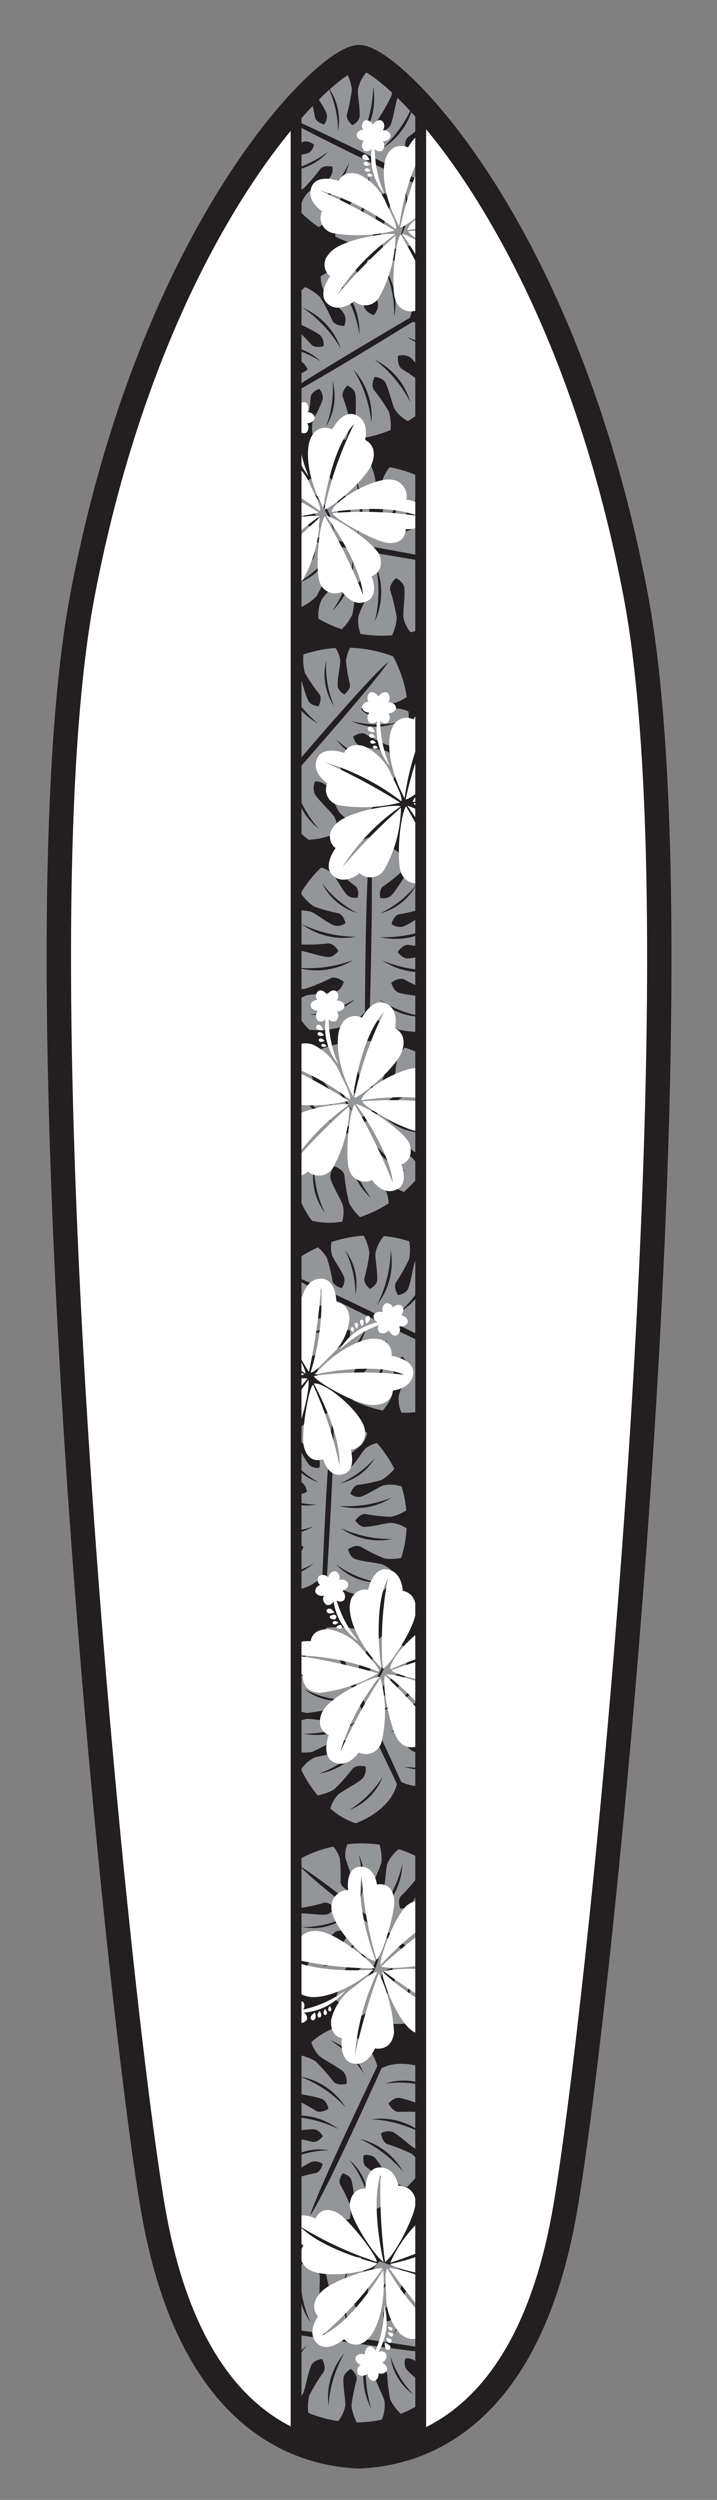 <svg xmlns="http://www.w3.org/2000/svg" xmlns:xlink="http://www.w3.org/1999/xlink" width="77.165" height="268.898" viewBox="0 0 77.165 268.898">
  <rect x="0" y="0" width="77.165" height="268.898" fill="#808080" stroke="none"/>
  <defs>
    <clipPath id="a">
      <rect x="-43.043" y="-138.567" width="612" height="792" fill="none"/>
    </clipPath>
    <clipPath id="b">
      <path d="M38.644,6.146c-3.5,0-22.161,18.079-29.742,57.736s3.644,151.071,7.581,173.79c3.791,21.87,14.871,26.244,22.161,26.536,7.29-.292,18.37-4.666,22.161-26.536,3.939-22.719,15.163-134.133,7.582-173.79S42.143,6.146,38.644,6.146Z" fill="none" clip-rule="evenodd"/>
    </clipPath>
    <clipPath id="c">
      <rect x="31.865" y="-44.081" width="13.413" height="360.994" fill="none"/>
    </clipPath>
  </defs>
  <title>Surfboard 1</title>
  <g clip-path="url(#a)">
    <path d="M38.644,6.146c-3.5,0-22.161,18.079-29.742,57.736s3.644,151.071,7.581,173.79c3.791,21.87,14.871,26.244,22.161,26.536,7.29-.292,18.37-4.666,22.161-26.536,3.939-22.719,15.163-134.133,7.582-173.79S42.143,6.146,38.644,6.146Z" fill="#fff" fill-rule="evenodd"/>
    <g clip-path="url(#b)">
      <rect x="31.865" y="-44.081" width="13.413" height="360.994" fill="#231f20"/>
      <g clip-path="url(#c)">
        <path d="M41.071,222.449c2.767-1.351,6.1.682,6.1.682a7.63,7.63,0,0,1,.535,3.111,3.548,3.548,0,0,1-1.725.313c-.7-.135-2.037-.74-2.953-.893-.64-.105-1.218.586-1.218.586s.406.856,1.057.914a20.162,20.162,0,0,1,2.994.084,5.514,5.514,0,0,1,1.646.956,13.391,13.391,0,0,1-1,3.157,3.724,3.724,0,0,1-1.871-.274c-.579-.348-1.577-1.323-2.346-1.757a1.5,1.5,0,0,0-1.277.126s.084.9.647,1.16a19.152,19.152,0,0,1,2.645,1.049,5.47,5.47,0,0,1,1.217,1.481,13,13,0,0,1-1.7,2.086,4.029,4.029,0,0,1-1.889-.87c-.422-.484-1.037-1.659-1.6-2.277a1.422,1.422,0,0,0-1.191-.26s-.186.834.244,1.238a18.29,18.29,0,0,1,2.083,1.724,5.548,5.548,0,0,1,.7,1.838,13.057,13.057,0,0,1-3.056,1.588,2.913,2.913,0,0,1-.843-1.137c-.169-.586-.227-1.845-.467-2.605-.168-.53-.921-.7-.921-.7s-.495.643-.286,1.164a17.4,17.4,0,0,1,1.1,2.322,4.273,4.273,0,0,1-.048,1.405,13.884,13.884,0,0,1-4.6.382,13.552,13.552,0,0,1-2.562-3.707,4.272,4.272,0,0,1,1.053-.951,17.146,17.146,0,0,1,2.484-.651c.532-.175.7-.969.7-.969a1.345,1.345,0,0,0-1.129-.252c-.736.3-1.737,1.069-2.294,1.318a2.9,2.9,0,0,1-1.408.085,13.379,13.379,0,0,1-.726-3.378,5.437,5.437,0,0,1,1.826-.632,18.192,18.192,0,0,1,2.658.485c.586.07,1.1-.61,1.1-.61s-.381-.718-.965-.744c-.838-.037-2.133.247-2.775.236a3.961,3.961,0,0,1-1.847-.864,13.073,13.073,0,0,1,.508-2.674,5.389,5.389,0,0,1,1.877-.014,19.213,19.213,0,0,1,2.5,1.351c.564.261,1.3-.251,1.3-.251s-.148-.843-.725-1.059c-.827-.31-2.214-.447-2.853-.667a3.673,3.673,0,0,1-1.389-1.225,13.483,13.483,0,0,1,1.784-2.822,5.417,5.417,0,0,1,1.752.638,20.234,20.234,0,0,1,1.992,2.24c.463.462,1.379.222,1.379.222a1.58,1.58,0,0,0-.336-1.31c-.706-.6-2.031-1.24-2.582-1.688a3.489,3.489,0,0,1-.86-1.489,7.6,7.6,0,0,1,2.745-1.61s3.611,1.2,4.348,4.191c-2.116,4.426-6.577,13.854-7.247,16.084C34.59,236.679,39.023,226.984,41.071,222.449Zm-3.89,4.2a7.311,7.311,0,0,0-4.9-3.294A13.124,13.124,0,0,1,37.181,226.652Zm-.79,2.334a7.3,7.3,0,0,0-5.756-1.317A13.12,13.12,0,0,1,36.391,228.986Zm2.755-5.943a6.265,6.265,0,0,0-3.586-3.575A11.26,11.26,0,0,1,39.146,223.043Zm-3.752,8.242a5.947,5.947,0,0,0-4.663,1.174A10.693,10.693,0,0,1,35.394,231.285Zm4.571-3.334a13.12,13.12,0,0,1,5.673,1.635A7.3,7.3,0,0,0,39.965,227.951Zm-1.276,2.106a13.132,13.132,0,0,1,4.71,3.563A7.31,7.31,0,0,0,38.689,230.057Zm2.772-5.935a11.257,11.257,0,0,1,5.042.447A6.261,6.261,0,0,0,41.461,224.122ZM37.573,232.3a10.714,10.714,0,0,1,2.1,4.329A5.964,5.964,0,0,0,37.573,232.3Z" fill="#939598" fill-rule="evenodd"/>
        <path d="M31.914,250.618c-2.1-2.251-1.129-6.031-1.129-6.031a7.6,7.6,0,0,1,2.818-1.422,3.541,3.541,0,0,1,.8,1.559c.075.707-.113,2.163.01,3.084.085.642.915.993.915.993s.7-.638.565-1.277a20.3,20.3,0,0,1-.794-2.888,5.5,5.5,0,0,1,.433-1.855,13.483,13.483,0,0,1,3.311.034,3.748,3.748,0,0,1,.285,1.87c-.164.655-.8,1.9-.995,2.757-.132.6.494,1.184.494,1.184s.833-.343.92-.958a19.2,19.2,0,0,1,.23-2.836,5.487,5.487,0,0,1,1.061-1.6,13.076,13.076,0,0,1,2.491,1.014,4.026,4.026,0,0,1-.28,2.061c-.339.545-1.283,1.477-1.709,2.2a1.422,1.422,0,0,0,.1,1.214s.853-.065,1.112-.595a18.537,18.537,0,0,1,1.041-2.5,5.527,5.527,0,0,1,1.554-1.2,13.02,13.02,0,0,1,2.411,2.457,2.9,2.9,0,0,1-.841,1.138c-.51.333-1.7.758-2.354,1.21-.458.315-.4,1.085-.4,1.085s.759.286,1.2-.066a17.2,17.2,0,0,1,1.9-1.731,4.271,4.271,0,0,1,1.358-.365,13.894,13.894,0,0,1,1.71,4.289,13.524,13.524,0,0,1-2.8,3.533,4.313,4.313,0,0,1-1.217-.728,17.233,17.233,0,0,1-1.348-2.186c-.323-.458-1.132-.391-1.132-.391a1.345,1.345,0,0,0,.088,1.153c.506.616,1.531,1.349,1.93,1.809a2.889,2.889,0,0,1,.494,1.321,13.356,13.356,0,0,1-3.018,1.682,5.418,5.418,0,0,1-1.139-1.56,18.416,18.416,0,0,1-.313-2.685c-.1-.581-.905-.877-.905-.877s-.575.574-.429,1.14c.209.812.859,1.967,1.036,2.584a3.96,3.96,0,0,1-.286,2.02,13.052,13.052,0,0,1-2.706.3,5.394,5.394,0,0,1-.562-1.79,19.109,19.109,0,0,1,.56-2.79c.085-.615-.62-1.172-.62-1.172s-.763.388-.8,1c-.055.881.219,2.249.2,2.924a3.667,3.667,0,0,1-.765,1.686,13.436,13.436,0,0,1-3.219-.882,5.441,5.441,0,0,1,.1-1.862,20.264,20.264,0,0,1,1.561-2.558c.3-.578-.192-1.383-.192-1.383s-.894.109-1.153.7c-.372.852-.594,2.3-.86,2.964a3.5,3.5,0,0,1-1.173,1.256,7.6,7.6,0,0,1-2.342-2.154s.1-3.805,2.737-5.383c4.852.73,15.17,2.239,17.5,2.229C47.416,252.656,36.849,251.25,31.914,250.618Zm5.156,2.491a7.308,7.308,0,0,0-1.718,5.65A13.128,13.128,0,0,1,37.07,253.109Zm2.463.074a7.294,7.294,0,0,0,.422,5.888A13.1,13.1,0,0,1,39.533,253.183Zm-6.488-.9a6.268,6.268,0,0,0-2.372,4.474A11.264,11.264,0,0,1,33.045,252.285Zm8.977,1.179a5.952,5.952,0,0,0,2.485,4.116A10.687,10.687,0,0,1,42.022,253.464Zm-4.524-3.4a13.14,13.14,0,0,1-.094-5.9A7.31,7.31,0,0,0,37.5,250.067Zm2.387.6a13.136,13.136,0,0,1,2.031-5.546A7.315,7.315,0,0,0,39.885,250.672Zm-6.485-.916a11.246,11.246,0,0,1-1.046-4.952A6.263,6.263,0,0,0,33.4,249.756Zm8.956,1.328a10.7,10.7,0,0,1,3.525-3.276A5.965,5.965,0,0,0,42.356,251.084Z" fill="#939598" fill-rule="evenodd"/>
        <path d="M42.723,191.882c-.743,2.987-4.442,4.231-4.442,4.231a7.626,7.626,0,0,1-2.728-1.589,3.552,3.552,0,0,1,.87-1.522c.552-.448,1.876-1.084,2.582-1.688a1.572,1.572,0,0,0,.334-1.308s-.916-.24-1.379.222a20.283,20.283,0,0,1-1.989,2.238,5.536,5.536,0,0,1-1.792.646,13.451,13.451,0,0,1-1.775-2.795,3.728,3.728,0,0,1,1.413-1.256c.639-.22,2.027-.358,2.855-.667.576-.216.723-1.059.723-1.059s-.74-.512-1.3-.251a19.327,19.327,0,0,1-2.5,1.352,5.481,5.481,0,0,1-1.917-.021,12.982,12.982,0,0,1-.506-2.641,4.03,4.03,0,0,1,1.88-.888c.642-.011,1.937.272,2.776.235.584-.026.965-.744.965-.744s-.52-.679-1.106-.608a18.339,18.339,0,0,1-2.659.485,5.494,5.494,0,0,1-1.856-.647,13.065,13.065,0,0,1,.747-3.36,2.912,2.912,0,0,1,1.412.085c.557.248,1.56,1.012,2.3,1.317a1.352,1.352,0,0,0,1.13-.253s-.175-.793-.708-.967a17.32,17.32,0,0,1-2.487-.65,4.3,4.3,0,0,1-1.045-.94,13.877,13.877,0,0,1,2.665-3.769,13.546,13.546,0,0,1,4.487.422,4.3,4.3,0,0,1,.051,1.417,17.173,17.173,0,0,1-1.1,2.32c-.208.52.289,1.163.289,1.163s.752-.173.919-.7c.24-.76.3-2.018.466-2.6a2.874,2.874,0,0,1,.839-1.133,13.4,13.4,0,0,1,3.054,1.615,5.425,5.425,0,0,1-.689,1.8,18.153,18.153,0,0,1-2.081,1.723c-.43.4-.242,1.237-.242,1.237a1.42,1.42,0,0,0,1.19-.26c.567-.618,1.182-1.792,1.6-2.276a3.971,3.971,0,0,1,1.849-.86,13.05,13.05,0,0,1,1.721,2.109,5.387,5.387,0,0,1-1.195,1.446A19.138,19.138,0,0,1,43.7,183.54c-.563.264-.646,1.159-.646,1.159a1.5,1.5,0,0,0,1.278.126c.768-.433,1.766-1.408,2.345-1.755a3.656,3.656,0,0,1,1.831-.277,13.456,13.456,0,0,1,1.014,3.18,5.43,5.43,0,0,1-1.615.932,20.3,20.3,0,0,1-2.995.084c-.652.059-1.056.914-1.056.914s.579.69,1.218.584c.918-.152,2.256-.757,2.954-.892a3.505,3.505,0,0,1,1.692.3,7.594,7.594,0,0,1-.531,3.137s-3.242,1.992-6.005.635c-2.03-4.465-6.384-13.94-7.662-15.887C35.989,177.773,40.565,187.4,42.723,191.882Zm-.718-5.68a7.309,7.309,0,0,0,5.673-1.635A13.13,13.13,0,0,1,42.005,186.2Zm-1.281-2.1a7.3,7.3,0,0,0,4.709-3.56A13.122,13.122,0,0,1,40.724,184.1Zm2.782,5.93a6.267,6.267,0,0,0,5.043-.448A11.262,11.262,0,0,1,43.506,190.027Zm-3.9-8.171a5.944,5.944,0,0,0,2.1-4.325A10.672,10.672,0,0,1,39.6,181.856ZM39.22,187.5a13.114,13.114,0,0,1-4.9,3.293A7.3,7.3,0,0,0,39.22,187.5Zm-.794-2.331a13.137,13.137,0,0,1-5.756,1.317A7.309,7.309,0,0,0,38.426,185.168Zm2.766,5.937a11.237,11.237,0,0,1-3.584,3.573A6.256,6.256,0,0,0,41.192,191.105Zm-3.766-8.233a10.732,10.732,0,0,1-4.668-1.173A5.967,5.967,0,0,0,37.426,182.872Z" fill="#939598" fill-rule="evenodd"/>
        <path d="M46.047,211.83c.693,3-2.038,5.786-2.038,5.786a7.59,7.59,0,0,1-3.151-.178,3.547,3.547,0,0,1,.083-1.75c.289-.65,1.18-1.817,1.534-2.676a1.573,1.573,0,0,0-.3-1.317s-.924.2-1.128.824a20.2,20.2,0,0,1-.755,2.9,5.52,5.52,0,0,1-1.3,1.389,13.492,13.492,0,0,1-2.852-1.684,3.741,3.741,0,0,1,.689-1.761c.468-.486,1.644-1.239,2.24-1.89a1.5,1.5,0,0,0,.164-1.272s-.893-.12-1.275.369a19.155,19.155,0,0,1-1.618,2.34,5.469,5.469,0,0,1-1.716.852,13.006,13.006,0,0,1-1.651-2.123,4.037,4.037,0,0,1,1.273-1.645c.566-.3,1.849-.637,2.579-1.051.509-.288.522-1.1.522-1.1s-.771-.37-1.261-.041a18.228,18.228,0,0,1-2.149,1.64,5.506,5.506,0,0,1-1.948.267,13.055,13.055,0,0,1-.859-3.333,2.9,2.9,0,0,1,1.3-.566c.61-.032,1.85.194,2.645.13.554-.044.892-.738.892-.738s-.516-.627-1.07-.541a17.162,17.162,0,0,1-2.511.55,4.271,4.271,0,0,1-1.357-.363,13.859,13.859,0,0,1,.663-4.567,13.548,13.548,0,0,1,4.188-1.661,4.279,4.279,0,0,1,.69,1.239,17.285,17.285,0,0,1,.075,2.565c.051.559.785.906.785.906s.592-.5.5-1.044c-.13-.785-.651-1.932-.767-2.53a2.881,2.881,0,0,1,.232-1.391,13.38,13.38,0,0,1,3.455.053,5.415,5.415,0,0,1,.206,1.92,18.265,18.265,0,0,1-1.071,2.48c-.2.555.346,1.212.346,1.212s.785-.21.942-.772c.225-.808.238-2.133.395-2.755a3.947,3.947,0,0,1,1.257-1.606,13.069,13.069,0,0,1,2.49,1.1,5.369,5.369,0,0,1-.407,1.831,19.226,19.226,0,0,1-1.881,2.135c-.381.49-.048,1.325-.048,1.325s.854.045,1.2-.467c.487-.736.934-2.057,1.292-2.629a3.675,3.675,0,0,1,1.5-1.078,13.459,13.459,0,0,1,2.349,2.373,5.411,5.411,0,0,1-1.017,1.563,20.228,20.228,0,0,1-2.63,1.435c-.554.348-.525,1.294-.525,1.294a1.574,1.574,0,0,0,1.35-.033c.748-.552,1.666-1.7,2.227-2.135a3.49,3.49,0,0,1,1.643-.5,7.605,7.605,0,0,1,.952,3.035s-1.985,3.247-5.062,3.293c-3.837-3.057-12.018-9.522-14.04-10.677C33.639,202.317,42.088,208.816,46.047,211.83ZM42.826,207.1a7.306,7.306,0,0,0,4.312-4.033A13.118,13.118,0,0,1,42.826,207.1Zm-2.1-1.294a7.3,7.3,0,0,0,2.578-5.309A13.112,13.112,0,0,1,40.73,205.8Zm5.17,4.02a6.272,6.272,0,0,0,4.291-2.688A11.264,11.264,0,0,1,45.9,209.822Zm-7.185-5.508a5.947,5.947,0,0,0-.1-4.806A10.693,10.693,0,0,1,38.715,204.314Zm2.219,5.2a13.121,13.121,0,0,1-2.869,5.158A7.3,7.3,0,0,0,40.934,209.516ZM39.169,207.8a13.146,13.146,0,0,1-4.531,3.787A7.31,7.31,0,0,0,39.169,207.8Zm5.16,4.034a11.26,11.26,0,0,1-1.571,4.811A6.257,6.257,0,0,0,44.329,211.833Zm-7.094-5.626a10.711,10.711,0,0,1-4.691,1.074A5.961,5.961,0,0,0,37.235,206.207Z" fill="#939598" fill-rule="evenodd"/>
        <path d="M47.2,145.231c1.332,2.854-.808,6.225-.808,6.225a7.767,7.767,0,0,1-3.191.492,3.619,3.619,0,0,1-.289-1.77c.151-.711.794-2.069.966-3,.12-.652-.576-1.255-.576-1.255s-.883.4-.955,1.064a20.627,20.627,0,0,1-.139,3.06,5.667,5.667,0,0,1-1.008,1.668,13.794,13.794,0,0,1-3.212-1.079,3.817,3.817,0,0,1,.315-1.909c.366-.587,1.381-1.59,1.839-2.369a1.525,1.525,0,0,0-.106-1.308s-.918.07-1.2.641a19.814,19.814,0,0,1-1.12,2.687,5.616,5.616,0,0,1-1.538,1.218,13.361,13.361,0,0,1-2.1-1.775A4.129,4.129,0,0,1,35,145.9c.5-.422,1.716-1.031,2.358-1.6a1.455,1.455,0,0,0,.288-1.213s-.849-.206-1.27.227a18.634,18.634,0,0,1-1.8,2.1,5.626,5.626,0,0,1-1.893.681,13.443,13.443,0,0,1-1.569-3.153,2.976,2.976,0,0,1,1.178-.842c.6-.162,1.891-.2,2.674-.432.545-.162.735-.929.735-.929s-.648-.518-1.186-.314a17.693,17.693,0,0,1-2.394,1.085,4.4,4.4,0,0,1-1.436-.074,14.211,14.211,0,0,1-.308-4.714,13.852,13.852,0,0,1,3.838-2.553,4.413,4.413,0,0,1,.954,1.093,17.656,17.656,0,0,1,.62,2.552c.17.548.978.74.978.74a1.38,1.38,0,0,0,.279-1.151c-.3-.759-1.063-1.8-1.307-2.37a2.957,2.957,0,0,1-.062-1.442,13.743,13.743,0,0,1,3.468-.682,5.557,5.557,0,0,1,.615,1.879,18.6,18.6,0,0,1-.545,2.71c-.082.6.6,1.14.6,1.14s.741-.377.778-.974c.053-.856-.214-2.185-.191-2.841a4.055,4.055,0,0,1,.917-1.875,13.346,13.346,0,0,1,2.726.569,5.512,5.512,0,0,1-.019,1.919,19.583,19.583,0,0,1-1.428,2.536c-.277.572.234,1.338.234,1.338s.865-.137,1.1-.722c.332-.84.5-2.258.734-2.907a3.743,3.743,0,0,1,1.277-1.4,13.831,13.831,0,0,1,2.855,1.876,5.551,5.551,0,0,1-.685,1.781,20.77,20.77,0,0,1-2.326,2c-.481.466-.251,1.406-.251,1.406a1.613,1.613,0,0,0,1.345-.32c.631-.711,1.3-2.054,1.773-2.611a3.564,3.564,0,0,1,1.538-.852,7.8,7.8,0,0,1,1.6,2.836s-1.3,3.672-4.365,4.372c-4.49-2.244-14.052-6.974-16.321-7.7C32.756,138.347,42.592,143.056,47.2,145.231Zm-4.23-4.054a7.476,7.476,0,0,0,3.458-4.954A13.422,13.422,0,0,1,42.965,141.177Zm-2.373-.85a7.465,7.465,0,0,0,1.452-5.862A13.424,13.424,0,0,1,40.592,140.327Zm6.03,2.925a6.413,6.413,0,0,0,3.721-3.6A11.512,11.512,0,0,1,46.622,143.252Zm-8.363-3.985a6.088,6.088,0,0,0-1.117-4.791A10.928,10.928,0,0,1,38.259,139.267ZM41.588,144a13.434,13.434,0,0,1-1.775,5.773A7.473,7.473,0,0,0,41.588,144Zm-2.132-1.343a13.435,13.435,0,0,1-3.728,4.754A7.479,7.479,0,0,0,39.456,142.659Zm6.021,2.941a11.511,11.511,0,0,1-.549,5.148A6.4,6.4,0,0,0,45.477,145.6Zm-8.295-4.123a10.962,10.962,0,0,1-4.466,2.073A6.1,6.1,0,0,0,37.182,141.477Z" fill="#939598" fill-rule="evenodd"/>
        <path d="M34.7,169.532c-1.991,2.212-5.715,1.595-5.715,1.595a7.341,7.341,0,0,1-1.606-2.595,3.421,3.421,0,0,1,1.433-.9c.675-.131,2.094-.073,2.971-.269.61-.136.879-.965.879-.965s-.674-.62-1.279-.437a19.467,19.467,0,0,1-2.713,1.008,5.341,5.341,0,0,1-1.824-.261,13,13,0,0,1-.247-3.192,3.611,3.611,0,0,1,1.777-.431c.645.1,1.893.615,2.74.726.59.077,1.1-.575,1.1-.575s-.4-.773-1-.806a18.65,18.65,0,0,1-2.751.017,5.3,5.3,0,0,1-1.626-.888,12.588,12.588,0,0,1,.767-2.484,3.894,3.894,0,0,1,2.008.1c.554.281,1.531,1.112,2.264,1.46a1.371,1.371,0,0,0,1.161-.2s-.135-.815-.667-1.021a17.6,17.6,0,0,1-2.491-.793,5.34,5.34,0,0,1-1.291-1.394,12.625,12.625,0,0,1,2.163-2.53,2.821,2.821,0,0,1,1.168.714c.363.465.872,1.572,1.363,2.167a1.3,1.3,0,0,0,1.079.3s.211-.756-.164-1.147a16.9,16.9,0,0,1-1.828-1.683,4.126,4.126,0,0,1-.466-1.277,13.433,13.433,0,0,1,3.986-2.008,13.111,13.111,0,0,1,3.639,2.4,4.16,4.16,0,0,1-.6,1.234,16.563,16.563,0,0,1-1.991,1.482c-.414.35-.282,1.124-.282,1.124a1.3,1.3,0,0,0,1.1-.182c.55-.54,1.17-1.588,1.579-2.012a2.8,2.8,0,0,1,1.232-.587,12.924,12.924,0,0,1,1.874,2.766A5.274,5.274,0,0,1,41.04,159.2a17.683,17.683,0,0,1-2.56.526c-.551.15-.768.946-.768.946a1.373,1.373,0,0,0,1.134.318c.765-.27,1.823-.993,2.4-1.215a3.837,3.837,0,0,1,1.969.106,12.56,12.56,0,0,1,.512,2.581,5.2,5.2,0,0,1-1.676.692,18.609,18.609,0,0,1-2.734-.306c-.6-.03-1.077.7-1.077.7s.438.7,1.033.687c.854-.021,2.148-.4,2.8-.434a3.542,3.542,0,0,1,1.688.595,12.992,12.992,0,0,1-.578,3.175,5.253,5.253,0,0,1-1.8.062,19.5,19.5,0,0,1-2.6-1.287c-.583-.246-1.317.3-1.317.3s.182.853.776,1.052c.851.287,2.268.378,2.926.58a3.374,3.374,0,0,1,1.31,1.023,7.376,7.376,0,0,1-1.878,2.437s-3.673.228-5.416-2.184c.294-4.734.878-14.8.672-17.04C35.358,154.431,34.894,164.726,34.7,169.532Zm1.965-5.176a7.063,7.063,0,0,0,5.586,1.18A12.684,12.684,0,0,1,36.667,164.356Zm-.138-2.377a7.063,7.063,0,0,0,5.637-.9A12.687,12.687,0,0,1,36.529,161.979Zm-.317,6.324a6.062,6.062,0,0,0,4.509,1.908A10.9,10.9,0,0,1,36.212,168.3Zm.378-8.745a5.749,5.749,0,0,0,3.755-2.74A10.329,10.329,0,0,1,36.59,159.558ZM33.7,164.2a12.685,12.685,0,0,1-5.678.587A7.061,7.061,0,0,0,33.7,164.2Zm.381-2.35a12.7,12.7,0,0,1-5.513-1.488A7.07,7.07,0,0,0,34.081,161.85Zm-.334,6.324a10.876,10.876,0,0,1-4.682,1.423A6.056,6.056,0,0,0,33.747,168.174Zm.522-8.738a10.373,10.373,0,0,1-3.452-3.12A5.764,5.764,0,0,0,34.269,159.436Z" fill="#939598" fill-rule="evenodd"/>
        <path d="M39.277,108.858c-2.024,2.413-5.984,1.9-5.984,1.9a7.784,7.784,0,0,1-1.795-2.685,3.63,3.63,0,0,1,1.482-1.009c.709-.164,2.212-.155,3.132-.394.642-.167.894-1.053.894-1.053s-.735-.632-1.368-.415a20.593,20.593,0,0,1-2.833,1.166,5.628,5.628,0,0,1-1.937-.209,13.807,13.807,0,0,1-.379-3.366,3.816,3.816,0,0,1,1.863-.521c.687.084,2.026.58,2.925.666.627.06,1.141-.649,1.141-.649s-.452-.8-1.087-.815a19.727,19.727,0,0,1-2.909.12,5.6,5.6,0,0,1-1.753-.878,13.318,13.318,0,0,1,.719-2.656,4.126,4.126,0,0,1,2.128.027c.595.277,1.659,1.119,2.448,1.461a1.45,1.45,0,0,0,1.22-.252s-.172-.857-.742-1.055a18.586,18.586,0,0,1-2.664-.746,5.621,5.621,0,0,1-1.417-1.427,13.363,13.363,0,0,1,2.2-2.755,2.981,2.981,0,0,1,1.261.712c.4.478.981,1.63,1.522,2.24a1.378,1.378,0,0,0,1.152.275s.2-.807-.216-1.207A17.8,17.8,0,0,1,36.28,93.62a4.385,4.385,0,0,1-.54-1.333,14.222,14.222,0,0,1,4.142-2.271,13.873,13.873,0,0,1,3.937,2.4,4.427,4.427,0,0,1-.588,1.327,17.636,17.636,0,0,1-2.052,1.641c-.424.385-.256,1.2-.256,1.2a1.382,1.382,0,0,0,1.161-.233c.561-.591,1.178-1.722,1.6-2.186a2.973,2.973,0,0,1,1.281-.666,13.753,13.753,0,0,1,2.084,2.855A5.566,5.566,0,0,1,45.6,97.7a18.809,18.809,0,0,1-2.687.652c-.577.178-.779,1.028-.779,1.028a1.453,1.453,0,0,0,1.212.294c.8-.313,1.891-1.117,2.495-1.373a4.06,4.06,0,0,1,2.087.038,13.326,13.326,0,0,1,.636,2.71,5.5,5.5,0,0,1-1.747.8,19.693,19.693,0,0,1-2.9-.222c-.636-.01-1.114.776-1.114.776s.49.726,1.119.689c.9-.054,2.256-.5,2.944-.563a3.753,3.753,0,0,1,1.808.566,13.784,13.784,0,0,1-.495,3.379,5.58,5.58,0,0,1-1.9.133,20.748,20.748,0,0,1-2.792-1.265c-.626-.239-1.382.366-1.382.366s.224.895.859,1.084c.912.271,2.414.315,3.117.5a3.578,3.578,0,0,1,1.422,1.034,7.8,7.8,0,0,1-1.9,2.646s-3.875.377-5.807-2.109c.137-5.016.385-15.681.085-18.043C39.417,92.865,39.3,103.769,39.277,108.858Zm1.888-5.546a7.476,7.476,0,0,0,5.952,1.041A13.436,13.436,0,0,1,41.165,103.312Zm-.233-2.509a7.47,7.47,0,0,0,5.928-1.162A13.426,13.426,0,0,1,40.932,100.8Zm-.1,6.7a6.418,6.418,0,0,0,4.84,1.85A11.527,11.527,0,0,1,40.829,107.5Zm.079-9.262A6.085,6.085,0,0,0,44.779,95.2,10.932,10.932,0,0,1,40.908,98.241Zm-2.886,5.016a13.429,13.429,0,0,1-5.983.831A7.47,7.47,0,0,0,38.022,103.257Zm.317-2.5a13.434,13.434,0,0,1-5.885-1.37A7.481,7.481,0,0,0,38.339,100.758Zm-.122,6.7a11.511,11.511,0,0,1-4.9,1.679A6.41,6.41,0,0,0,38.217,107.457ZM38.45,98.2a10.965,10.965,0,0,1-3.767-3.171A6.105,6.105,0,0,0,38.45,98.2Z" fill="#939598" fill-rule="evenodd"/>
        <path d="M31.806,124.873c-3.132-.33-4.92-3.9-4.92-3.9a7.792,7.792,0,0,1,1.222-2.989,3.628,3.628,0,0,1,1.666.665c.532.5,1.365,1.747,2.078,2.377a1.612,1.612,0,0,0,1.373.153s.113-.963-.421-1.367a20.488,20.488,0,0,1-2.55-1.7,5.674,5.674,0,0,1-.912-1.723,13.786,13.786,0,0,1,2.581-2.2,3.815,3.815,0,0,1,1.473,1.254c.315.615.652,2,1.083,2.8.3.553,1.176.583,1.176.583s.413-.823.068-1.357A19.588,19.588,0,0,1,34,115.127a5.6,5.6,0,0,1-.253-1.945,13.305,13.305,0,0,1,2.6-.887,4.115,4.115,0,0,1,1.167,1.779c.1.649,0,2,.157,2.846.111.588.892.872.892.872s.614-.622.46-1.206a18.493,18.493,0,0,1-.871-2.626,5.636,5.636,0,0,1,.391-1.973,13.375,13.375,0,0,1,3.51.281,2.968,2.968,0,0,1,.116,1.443c-.172.6-.8,1.724-1.007,2.514-.142.551.417,1.109.417,1.109s.779-.289.88-.854a17.717,17.717,0,0,1,.3-2.611,4.4,4.4,0,0,1,.8-1.193,14.21,14.21,0,0,1,4.2,2.166,13.849,13.849,0,0,1,.212,4.605,4.419,4.419,0,0,1-1.429.254,17.648,17.648,0,0,1-2.507-.784c-.557-.137-1.138.457-1.138.457s.283.738.844.833c.8.135,2.087.014,2.7.1a2.961,2.961,0,0,1,1.267.69,13.7,13.7,0,0,1-1.2,3.324,5.564,5.564,0,0,1-1.927-.442,18.845,18.845,0,0,1-2.043-1.864c-.47-.379-1.288-.07-1.288-.07s-.058.83.434,1.169c.707.487,1.984.943,2.534,1.3a4.056,4.056,0,0,1,1.135,1.752,13.3,13.3,0,0,1-1.892,2.043,5.489,5.489,0,0,1-1.634-1.005,19.617,19.617,0,0,1-1.44-2.531c-.348-.533-1.267-.49-1.267-.49a1.531,1.531,0,0,0,.055,1.312c.549.718,1.679,1.59,2.113,2.127a3.757,3.757,0,0,1,.541,1.816,13.693,13.693,0,0,1-3.078,1.479,5.556,5.556,0,0,1-1.173-1.5,20.548,20.548,0,0,1-.513-3.023c-.153-.652-1.076-.94-1.076-.94a1.61,1.61,0,0,0-.419,1.317c.285.908,1.089,2.178,1.325,2.866a3.585,3.585,0,0,1-.062,1.758,7.8,7.8,0,0,1-3.254-.093s-2.48-3-1.5-6c4.236-2.69,13.217-8.447,15.007-10.017C45.144,116.048,36.042,122.051,31.806,124.873Zm5.655-1.535a7.479,7.479,0,0,0,2.464,5.517A13.431,13.431,0,0,1,37.461,123.338Zm1.95-1.595a7.479,7.479,0,0,0,4.277,4.266A13.432,13.432,0,0,1,39.411,121.743ZM33.8,125.4a6.419,6.419,0,0,0,1.172,5.047A11.538,11.538,0,0,1,33.8,125.4Zm7.723-5.112A6.09,6.09,0,0,0,46.2,121.8,10.938,10.938,0,0,1,41.521,120.29Zm-5.772.411a13.42,13.42,0,0,1-4.034-4.5A7.468,7.468,0,0,0,35.749,120.7ZM38,119.567a13.46,13.46,0,0,1-2.156-5.646A7.484,7.484,0,0,0,38,119.567Zm-5.622,3.644a11.515,11.515,0,0,1-4.131-3.124A6.406,6.406,0,0,0,32.376,123.211Zm7.806-4.984a10.951,10.951,0,0,1,.524-4.9A6.1,6.1,0,0,0,40.182,118.227Z" fill="#939598" fill-rule="evenodd"/>
        <path d="M46.173,60.453c2.067,2.378.94,6.209.94,6.209a7.784,7.784,0,0,1-2.932,1.352,3.631,3.631,0,0,1-.766-1.622c-.051-.726.192-2.209.1-3.155-.064-.66-.9-1.049-.9-1.049s-.738.628-.624,1.287a20.637,20.637,0,0,1,.71,2.981,5.631,5.631,0,0,1-.509,1.881,13.8,13.8,0,0,1-3.385-.153,3.819,3.819,0,0,1-.223-1.922c.189-.665.889-1.91,1.114-2.784.157-.61-.463-1.229-.463-1.229s-.863.321-.975.946a19.566,19.566,0,0,1-.336,2.892,5.6,5.6,0,0,1-1.141,1.595,13.323,13.323,0,0,1-2.511-1.127,4.13,4.13,0,0,1,.359-2.1c.367-.544,1.365-1.464,1.825-2.188a1.453,1.453,0,0,0-.058-1.246s-.874.036-1.158.569a18.653,18.653,0,0,1-1.153,2.514,5.647,5.647,0,0,1-1.631,1.177,13.423,13.423,0,0,1-2.379-2.6,2.969,2.969,0,0,1,.9-1.134c.534-.322,1.763-.713,2.451-1.152.479-.306.451-1.1.451-1.1s-.767-.319-1.226.025a17.763,17.763,0,0,1-2,1.7,4.4,4.4,0,0,1-1.4.324,14.225,14.225,0,0,1-1.6-4.447,13.831,13.831,0,0,1,2.985-3.513,4.43,4.43,0,0,1,1.219.788,17.813,17.813,0,0,1,1.3,2.284c.313.48,1.143.441,1.143.441a1.38,1.38,0,0,0-.048-1.183c-.5-.648-1.518-1.434-1.911-1.919a2.98,2.98,0,0,1-.458-1.369,13.749,13.749,0,0,1,3.146-1.612,5.536,5.536,0,0,1,1.109,1.637,18.842,18.842,0,0,1,.225,2.757c.085.6.894.929.894.929s.609-.567.48-1.15c-.185-.839-.809-2.043-.968-2.68a4.07,4.07,0,0,1,.364-2.056,13.375,13.375,0,0,1,2.778-.2,5.511,5.511,0,0,1,.512,1.85,19.8,19.8,0,0,1-.673,2.833c-.109.626.592,1.221.592,1.221s.8-.37.856-1c.087-.9-.145-2.308-.1-3a3.753,3.753,0,0,1,.842-1.7A13.774,13.774,0,0,1,45.2,51.288a5.578,5.578,0,0,1-.166,1.9,20.8,20.8,0,0,1-1.687,2.56c-.333.58.147,1.422.147,1.422s.919-.081,1.205-.679c.41-.858.688-2.335.984-3a3.573,3.573,0,0,1,1.244-1.243,7.785,7.785,0,0,1,2.318,2.287s-.233,3.887-2.991,5.407c-4.934-.921-15.431-2.835-17.812-2.908C30.393,57.812,41.148,59.63,46.173,60.453ZM40.988,57.72A7.477,7.477,0,0,0,42.945,52,13.437,13.437,0,0,1,40.988,57.72Zm-2.516-.163a7.47,7.47,0,0,0-.222-6.037A13.431,13.431,0,0,1,38.472,57.557Zm6.6,1.151a6.409,6.409,0,0,0,2.584-4.491A11.506,11.506,0,0,1,45.075,58.708ZM35.937,57.18a6.1,6.1,0,0,0-2.395-4.3A10.937,10.937,0,0,1,35.937,57.18Zm4.506,3.636a13.442,13.442,0,0,1-.113,6.04A7.477,7.477,0,0,0,40.443,60.816Zm-2.42-.7a13.442,13.442,0,0,1-2.272,5.6A7.484,7.484,0,0,0,38.023,60.112Zm6.6,1.169a11.507,11.507,0,0,1,.893,5.1A6.4,6.4,0,0,0,44.622,61.281ZM35.51,59.6a10.966,10.966,0,0,1-3.72,3.224A6.1,6.1,0,0,0,35.51,59.6Z" fill="#939598" fill-rule="evenodd"/>
        <path d="M29.731,84.638c-3.1.547-5.806-2.393-5.806-2.393a7.789,7.789,0,0,1,.352-3.21,3.6,3.6,0,0,1,1.784.18c.649.329,1.794,1.3,2.654,1.711a1.611,1.611,0,0,0,1.361-.232s-.157-.956-.781-1.2a20.816,20.816,0,0,1-2.92-.928,5.653,5.653,0,0,1-1.351-1.406A13.813,13.813,0,0,1,26.9,74.342a3.823,3.823,0,0,1,1.763.8c.47.5,1.178,1.746,1.811,2.39a1.528,1.528,0,0,0,1.291.236s.17-.905-.308-1.323a19.75,19.75,0,0,1-2.306-1.778,5.611,5.611,0,0,1-.778-1.8,13.209,13.209,0,0,1,2.259-1.571,4.124,4.124,0,0,1,1.612,1.388c.278.595.553,1.924.936,2.692.267.535,1.1.593,1.1.593s.419-.768.109-1.286A18.879,18.879,0,0,1,32.824,72.4a5.659,5.659,0,0,1-.168-2,13.367,13.367,0,0,1,3.453-.7,2.963,2.963,0,0,1,.508,1.356c0,.624-.3,1.878-.275,2.694.016.568.707.951.707.951s.669-.493.611-1.064a17.77,17.77,0,0,1-.428-2.594,4.389,4.389,0,0,1,.443-1.368,14.235,14.235,0,0,1,4.634.924,13.843,13.843,0,0,1,1.473,4.368,4.432,4.432,0,0,1-1.3.639,17.912,17.912,0,0,1-2.627-.062c-.573.022-.968.753-.968.753s.476.631,1.04.567c.811-.091,2.011-.561,2.628-.648a2.963,2.963,0,0,1,1.41.313,13.739,13.739,0,0,1-.24,3.527,5.54,5.54,0,0,1-1.973.106,18.536,18.536,0,0,1-2.479-1.228c-.555-.234-1.257.288-1.257.288s.172.814.74,1c.813.274,2.167.36,2.8.552a4.063,4.063,0,0,1,1.573,1.371,13.3,13.3,0,0,1-1.255,2.485,5.507,5.507,0,0,1-1.85-.515,19.612,19.612,0,0,1-2.081-2.036c-.48-.416-1.352-.121-1.352-.121A1.53,1.53,0,0,0,37,83.2c.725.538,2.052,1.065,2.618,1.462a3.764,3.764,0,0,1,1.02,1.6,13.8,13.8,0,0,1-2.55,2.271,5.547,5.547,0,0,1-1.544-1.122,20.776,20.776,0,0,1-1.326-2.765c-.326-.584-1.293-.607-1.293-.607a1.613,1.613,0,0,0-.04,1.382c.524.794,1.647,1.793,2.064,2.39a3.59,3.59,0,0,1,.425,1.707,7.788,7.788,0,0,1-3.155.807s-3.211-2.2-3.093-5.349C33.453,81.22,40.5,73.21,41.788,71.207,40.12,72.476,33.024,80.756,29.731,84.638ZM34.743,81.6a7.474,7.474,0,0,0,3.89,4.623A13.44,13.44,0,0,1,34.743,81.6Zm1.435-2.071a7.478,7.478,0,0,0,5.288,2.92A13.434,13.434,0,0,1,36.178,79.532ZM31.791,84.6a6.415,6.415,0,0,0,2.518,4.528A11.528,11.528,0,0,1,31.791,84.6Zm6.015-7.044a6.092,6.092,0,0,0,4.918.162A10.952,10.952,0,0,1,37.806,77.553ZM32.371,79.54a13.433,13.433,0,0,1-5.118-3.209A7.471,7.471,0,0,0,32.371,79.54Zm1.849-1.711A13.442,13.442,0,0,1,30.592,73,7.48,7.48,0,0,0,34.22,77.829Zm-4.4,5.054a11.511,11.511,0,0,1-4.833-1.864A6.412,6.412,0,0,0,29.82,82.883Zm6.131-6.944a10.965,10.965,0,0,1-.847-4.85A6.1,6.1,0,0,0,35.951,75.939Z" fill="#939598" fill-rule="evenodd"/>
        <path d="M45.31,20.064c1.331,2.855-.808,6.227-.808,6.227a7.775,7.775,0,0,1-3.192.492,3.631,3.631,0,0,1-.288-1.77c.151-.712.794-2.07.966-3.006.12-.651-.576-1.255-.576-1.255s-.883.4-.954,1.064a20.781,20.781,0,0,1-.141,3.062,5.659,5.659,0,0,1-1.008,1.668,13.822,13.822,0,0,1-3.211-1.08,3.822,3.822,0,0,1,.316-1.91c.365-.586,1.382-1.59,1.839-2.369a1.529,1.529,0,0,0-.106-1.308s-.918.07-1.2.64a19.649,19.649,0,0,1-1.121,2.688,5.6,5.6,0,0,1-1.536,1.218,13.18,13.18,0,0,1-2.1-1.775,4.133,4.133,0,0,1,.923-1.918c.5-.422,1.716-1.031,2.358-1.6a1.449,1.449,0,0,0,.288-1.214s-.849-.206-1.27.228a18.723,18.723,0,0,1-1.8,2.1,5.623,5.623,0,0,1-1.891.681,13.377,13.377,0,0,1-1.57-3.154A2.976,2.976,0,0,1,30.4,16.93c.6-.162,1.892-.2,2.674-.432.545-.163.735-.929.735-.929s-.648-.518-1.185-.314a17.817,17.817,0,0,1-2.4,1.084,4.369,4.369,0,0,1-1.435-.074,14.216,14.216,0,0,1-.308-4.715A13.841,13.841,0,0,1,32.327,9a4.414,4.414,0,0,1,.954,1.094,17.638,17.638,0,0,1,.62,2.553c.169.548.978.74.978.74a1.382,1.382,0,0,0,.279-1.152c-.3-.758-1.063-1.8-1.307-2.37a2.962,2.962,0,0,1-.062-1.443,13.7,13.7,0,0,1,3.468-.681,5.533,5.533,0,0,1,.614,1.879,18.636,18.636,0,0,1-.544,2.711c-.083.6.6,1.14.6,1.14s.742-.377.779-.974c.052-.856-.214-2.186-.191-2.842a4.059,4.059,0,0,1,.917-1.876,13.4,13.4,0,0,1,2.725.569,5.493,5.493,0,0,1-.019,1.92A19.642,19.642,0,0,1,40.714,12.8c-.278.572.232,1.337.232,1.337s.865-.136,1.1-.722c.332-.84.5-2.258.734-2.907a3.761,3.761,0,0,1,1.277-1.4,13.778,13.778,0,0,1,2.855,1.876,5.59,5.59,0,0,1-.685,1.782,20.784,20.784,0,0,1-2.327,2c-.48.466-.251,1.407-.251,1.407a1.613,1.613,0,0,0,1.345-.32c.631-.712,1.306-2.055,1.773-2.612a3.576,3.576,0,0,1,1.538-.852,7.78,7.78,0,0,1,1.6,2.837S48.6,18.9,45.534,19.6c-4.488-2.245-14.049-6.978-16.318-7.7C30.875,13.177,40.709,17.888,45.31,20.064Zm-4.228-4.055a7.48,7.48,0,0,0,3.458-4.956A13.452,13.452,0,0,1,41.082,16.009Zm-2.372-.851a7.481,7.481,0,0,0,1.452-5.864A13.45,13.45,0,0,1,38.71,15.158Zm6.028,2.927A6.422,6.422,0,0,0,48.46,14.48,11.544,11.544,0,0,1,44.738,18.085ZM36.377,14.1A6.09,6.09,0,0,0,35.26,9.305,10.946,10.946,0,0,1,36.377,14.1ZM39.7,18.834a13.451,13.451,0,0,1-1.776,5.775A7.478,7.478,0,0,0,39.7,18.834ZM37.572,17.49a13.44,13.44,0,0,1-3.729,4.756A7.481,7.481,0,0,0,37.572,17.49Zm6.02,2.943a11.529,11.529,0,0,1-.548,5.15A6.411,6.411,0,0,0,43.592,20.433ZM35.3,16.308a10.961,10.961,0,0,1-4.465,2.073A6.1,6.1,0,0,0,35.3,16.308Z" fill="#939598" fill-rule="evenodd"/>
        <path d="M44.386,34.63c3.12.439,4.784,4.069,4.784,4.069a7.775,7.775,0,0,1-1.326,2.945,3.624,3.624,0,0,1-1.642-.723c-.516-.514-1.3-1.793-1.995-2.446a1.611,1.611,0,0,0-1.368-.2s-.146.958.374,1.38a20.81,20.81,0,0,1,2.492,1.785,5.677,5.677,0,0,1,.849,1.753A13.711,13.711,0,0,1,43.9,45.3a3.816,3.816,0,0,1-1.43-1.3c-.293-.626-.582-2.024-.986-2.832-.281-.564-1.155-.624-1.155-.624s-.442.808-.115,1.354a19.527,19.527,0,0,1,1.644,2.4,5.613,5.613,0,0,1,.185,1.952,13.326,13.326,0,0,1-2.635.8A4.14,4.14,0,0,1,38.3,45.224c-.08-.652.07-2-.058-2.849-.089-.592-.861-.9-.861-.9s-.635.6-.5,1.189a18.862,18.862,0,0,1,.78,2.654,5.661,5.661,0,0,1-.46,1.958,13.432,13.432,0,0,1-3.5-.4,2.983,2.983,0,0,1-.065-1.446c.193-.594.864-1.7,1.094-2.478a1.379,1.379,0,0,0-.378-1.122s-.789.262-.909.823a17.837,17.837,0,0,1-.4,2.6,4.408,4.408,0,0,1-.845,1.164A14.213,14.213,0,0,1,28.08,44.1a13.838,13.838,0,0,1-.053-4.609,4.415,4.415,0,0,1,1.438-.205,17.818,17.818,0,0,1,2.48.87c.552.157,1.152-.417,1.152-.417s-.257-.747-.813-.861c-.8-.163-2.086-.087-2.7-.2a2.95,2.95,0,0,1-1.244-.733,13.679,13.679,0,0,1,1.317-3.28,5.558,5.558,0,0,1,1.91.508,18.814,18.814,0,0,1,1.979,1.933c.457.4,1.285.115,1.285.115a1.45,1.45,0,0,0-.393-1.183c-.69-.511-1.951-1.011-2.489-1.388a4.045,4.045,0,0,1-1.073-1.79,13.29,13.29,0,0,1,1.962-1.976,5.515,5.515,0,0,1,1.6,1.061,19.756,19.756,0,0,1,1.351,2.579c.329.545,1.249.533,1.249.533a1.534,1.534,0,0,0-.008-1.313c-.524-.736-1.624-1.647-2.04-2.2a3.754,3.754,0,0,1-.478-1.833,13.778,13.778,0,0,1,3.129-1.371,5.586,5.586,0,0,1,1.122,1.544,20.79,20.79,0,0,1,.408,3.038c.128.657,1.043.977,1.043.977a1.613,1.613,0,0,0,.464-1.3c-.254-.917-1.012-2.214-1.225-2.91a3.576,3.576,0,0,1,.123-1.754,7.8,7.8,0,0,1,3.25.206s2.376,3.086,1.291,6.042c-4.328,2.542-13.508,7.983-15.353,9.49C30.744,42.988,40.053,37.305,44.386,34.63ZM38.68,35.968a7.476,7.476,0,0,0-2.273-5.6A13.442,13.442,0,0,1,38.68,35.968Zm-2.006,1.527a7.479,7.479,0,0,0-4.128-4.411A13.443,13.443,0,0,1,36.674,37.495Zm5.739-3.462a6.413,6.413,0,0,0-1-5.084A11.528,11.528,0,0,1,42.413,34.033Zm-7.9,4.841A6.088,6.088,0,0,0,29.884,37.2,10.933,10.933,0,0,1,34.513,38.874Zm5.786-.211A13.435,13.435,0,0,1,44.177,43.3,7.474,7.474,0,0,0,40.3,38.663Zm-2.288,1.056a13.43,13.43,0,0,1,1.958,5.716A7.475,7.475,0,0,0,38.011,39.719Zm5.748-3.447a11.513,11.513,0,0,1,4.022,3.265A6.412,6.412,0,0,0,43.759,36.272Zm-7.978,4.71a10.96,10.96,0,0,1-.693,4.874A6.1,6.1,0,0,0,35.781,40.982Z" fill="#939598" fill-rule="evenodd"/>
        <path d="M39.745,19.009c-.128-.022-.218-.115-.2-.207s.132-.147.26-.125.3.225.3.225A.8.8,0,0,1,39.745,19.009Zm-.387-1.182c-.154-.044-.253-.169-.222-.279a.259.259,0,0,1,.336-.12c.154.044.345.314.345.314A.983.983,0,0,1,39.358,17.827Zm.126.646c-.142-.025-.242-.127-.225-.229s.148-.164.29-.139.338.249.338.249A.869.869,0,0,1,39.484,18.473Zm-.3-1.322a.271.271,0,1,1,.273-.435,1.221,1.221,0,0,1,.3.491A1.213,1.213,0,0,1,39.179,17.151Zm2.2,3.748A6.276,6.276,0,0,1,40,16.018a.676.676,0,0,1-.793.2.742.742,0,0,1-.083-1.019.6.6,0,0,1,.048-.068c-.442-.022-.791-.289-.785-.61.005-.294.307-.533.7-.575a.717.717,0,0,1,.12-.952c.282-.169.7.012.939.406.261-.394.681-.575.963-.406a.741.741,0,0,1,.087,1.013c.455-.005.828.254.834.582s-.362.6-.82.61a.762.762,0,0,1-.1,1.019.652.652,0,0,1-.777-.2A12.258,12.258,0,0,0,41.384,20.9Zm7.667,8.6c.495,1.749-.9,2.153-.9,2.153s.846,2.027-.474,2.674c-1.562.766-2.685-1.007-2.685-1.007a1.744,1.744,0,0,1-2.464-1.159c-.388-1.1-.155-5.656.583-6.966a59.152,59.152,0,0,1,4.121,8.453c-.243-3-3.074-7.289-3.978-8.5C44.523,25.4,48.7,28.268,49.051,29.5ZM40.8,31.978a1.757,1.757,0,0,1-2.682.424s-1.682,1.416-2.931.2c-1.054-1.023.352-2.894.352-2.894a1.577,1.577,0,0,1-.19-2.326c.556-.833,2.077-1.4,3.627-1.784,1.018-.255,3.259-.595,3.561-.372a22.618,22.618,0,0,0-6.3,6.562,62.8,62.8,0,0,1,6.331-6.436A14.022,14.022,0,0,1,40.8,31.978Zm-4.942-6.9a1.7,1.7,0,0,1-1.212-2.36S32.8,21.525,33.59,19.976c.67-1.307,2.872-.51,2.872-.51s.412-1.238,2.153-.716a5.979,5.979,0,0,1,2.812,2.8c.313.814,1.384,2.579,1.183,3.114a25.5,25.5,0,0,0-8.226-4.2A67.719,67.719,0,0,1,42.475,24.8,15.964,15.964,0,0,1,35.855,25.079Zm5.815-8.393a1.63,1.63,0,0,1,2.245-.821s1.065-2.084,2.447-1.584C48,14.872,47.463,17,47.463,17s1.46.577.723,2.553c-.675,1.812-4.66,5.025-5.106,4.9a37.932,37.932,0,0,1,3.2-9.175C44.1,17.57,43.16,22.81,42.963,24.34,41.032,20.731,41.07,17.711,41.67,16.686ZM50.481,21.3a1.8,1.8,0,0,1,1.411,2.136s2.3.169,2.2,1.635c-.117,1.736-2.268,1.521-2.268,1.521s.083,1.712-2,1.477c-1.348-.152-5.735-2.606-5.884-3.2a39.918,39.918,0,0,1,9.134.3c-2.918-1.223-7.791-.634-9.235-.422C44.05,23.5,48.67,20.849,50.481,21.3Z" fill="#fff"/>
        <path d="M31.58,49.335c-.127-.023-.218-.115-.2-.207s.132-.147.259-.125.3.225.3.225A.8.8,0,0,1,31.58,49.335Zm-.387-1.182c-.154-.044-.253-.169-.222-.279a.259.259,0,0,1,.336-.12c.155.044.346.314.346.314A.988.988,0,0,1,31.193,48.153Zm.127.646c-.143-.025-.242-.127-.225-.229s.148-.164.289-.139.339.249.339.249A.882.882,0,0,1,31.32,48.8Zm-.3-1.322a.271.271,0,1,1,.272-.435,1.214,1.214,0,0,1,.3.491A1.212,1.212,0,0,1,31.015,47.477Zm2.2,3.748a6.268,6.268,0,0,1-1.383-4.881.675.675,0,0,1-.792.2.742.742,0,0,1-.083-1.019.7.7,0,0,1,.047-.069c-.442-.021-.79-.288-.785-.609.006-.294.308-.534.7-.575a.717.717,0,0,1,.121-.952c.282-.169.7.012.938.405.261-.393.682-.574.964-.405a.742.742,0,0,1,.086,1.013c.456-.005.828.254.834.581s-.361.6-.82.611a.763.763,0,0,1-.1,1.019.652.652,0,0,1-.777-.2A12.278,12.278,0,0,0,33.219,51.225Zm7.667,8.6c.495,1.749-.9,2.153-.9,2.153s.846,2.027-.474,2.674c-1.562.766-2.685-1.008-2.685-1.008a1.743,1.743,0,0,1-2.464-1.158c-.387-1.1-.154-5.656.584-6.966a59.186,59.186,0,0,1,4.12,8.453c-.242-3-3.074-7.289-3.978-8.5C36.359,55.724,40.539,58.594,40.886,59.827ZM32.632,62.3a1.757,1.757,0,0,1-2.682.424s-1.681,1.416-2.931.2c-1.054-1.023.352-2.894.352-2.894a1.577,1.577,0,0,1-.19-2.326c.556-.833,2.077-1.4,3.627-1.784,1.019-.255,3.259-.595,3.562-.372a22.613,22.613,0,0,0-6.3,6.562A62.915,62.915,0,0,1,34.4,55.682,14.011,14.011,0,0,1,32.632,62.3Zm-4.941-6.9a1.7,1.7,0,0,1-1.212-2.36s-1.847-1.194-1.053-2.743c.67-1.307,2.871-.51,2.871-.51s.412-1.238,2.153-.716a5.97,5.97,0,0,1,2.812,2.8c.314.814,1.384,2.578,1.183,3.114a25.516,25.516,0,0,0-8.225-4.2,67.8,67.8,0,0,1,8.091,4.339A15.982,15.982,0,0,1,27.691,55.405Zm5.815-8.393a1.629,1.629,0,0,1,2.244-.821s1.066-2.084,2.447-1.585c1.637.592,1.1,2.724,1.1,2.724s1.459.576.724,2.553c-.676,1.812-4.66,5.025-5.106,4.9a37.84,37.84,0,0,1,3.2-9.174C35.931,47.9,35,53.136,34.8,54.666,32.867,51.057,32.906,48.037,33.506,47.012Zm8.811,4.612a1.8,1.8,0,0,1,1.411,2.135s2.3.17,2.2,1.636c-.118,1.736-2.269,1.52-2.269,1.52s.084,1.712-2,1.478c-1.348-.153-5.734-2.606-5.883-3.2a39.91,39.91,0,0,1,9.133.3c-2.918-1.223-7.791-.635-9.234-.422C35.885,53.823,40.505,51.175,42.317,51.624Z" fill="#fff"/>
        <path d="M40.328,80.535c-.128-.022-.218-.115-.2-.206s.132-.148.26-.125.3.224.3.224A.788.788,0,0,1,40.328,80.535Zm-.387-1.182c-.154-.043-.253-.169-.222-.279a.261.261,0,0,1,.336-.12c.155.044.345.315.345.315A.973.973,0,0,1,39.941,79.353Zm.126.647c-.142-.025-.242-.128-.224-.23s.148-.163.289-.138.338.249.338.249A.877.877,0,0,1,40.067,80Zm-.3-1.322c-.167-.105-.242-.287-.167-.407a.321.321,0,0,1,.44-.028,1.214,1.214,0,0,1,.3.491A1.226,1.226,0,0,1,39.762,78.678Zm2.2,3.748a6.278,6.278,0,0,1-1.383-4.882.676.676,0,0,1-.793.2.743.743,0,0,1-.082-1.019.5.5,0,0,1,.047-.069c-.442-.021-.791-.289-.785-.609.005-.3.308-.534.7-.575a.718.718,0,0,1,.12-.952c.282-.17.7.012.939.405.261-.393.682-.575.963-.405a.74.74,0,0,1,.087,1.012c.455-.005.828.255.834.582s-.361.6-.82.61a.763.763,0,0,1-.1,1.02.652.652,0,0,1-.776-.2A12.245,12.245,0,0,0,41.967,82.426Zm7.667,8.6c.495,1.75-.9,2.153-.9,2.153s.846,2.027-.474,2.674c-1.562.767-2.685-1.007-2.685-1.007a1.744,1.744,0,0,1-2.464-1.158c-.388-1.1-.155-5.657.584-6.966a59.186,59.186,0,0,1,4.12,8.453c-.243-3-3.074-7.29-3.977-8.5C45.107,86.924,49.287,89.8,49.634,91.027ZM41.381,93.5a1.757,1.757,0,0,1-2.683.424s-1.682,1.416-2.931.2c-1.054-1.023.352-2.895.352-2.895a1.576,1.576,0,0,1-.19-2.325c.556-.834,2.077-1.4,3.627-1.785,1.019-.254,3.259-.594,3.562-.372a22.626,22.626,0,0,0-6.3,6.562,62.8,62.8,0,0,1,6.331-6.436A14.034,14.034,0,0,1,41.381,93.5Zm-4.943-6.9a1.7,1.7,0,0,1-1.212-2.36s-1.845-1.195-1.052-2.743c.669-1.308,2.871-.511,2.871-.511s.412-1.238,2.153-.715a5.97,5.97,0,0,1,2.812,2.8c.313.814,1.384,2.578,1.183,3.114a25.521,25.521,0,0,0-8.226-4.2,67.878,67.878,0,0,1,8.091,4.339A15.984,15.984,0,0,1,36.438,86.606Zm5.815-8.394a1.629,1.629,0,0,1,2.245-.82s1.065-2.084,2.447-1.585c1.637.592,1.1,2.724,1.1,2.724s1.459.576.722,2.552c-.675,1.812-4.66,5.025-5.106,4.9a37.911,37.911,0,0,1,3.2-9.174c-2.188,2.286-3.122,7.526-3.32,9.057C41.615,82.258,41.654,79.238,42.253,78.212Zm8.811,4.612a1.8,1.8,0,0,1,1.411,2.136s2.3.169,2.2,1.635c-.117,1.737-2.268,1.521-2.268,1.521s.084,1.712-2,1.477c-1.348-.152-5.734-2.605-5.884-3.2a39.917,39.917,0,0,1,9.134.3c-2.918-1.223-7.791-.634-9.235-.421C44.633,85.023,49.253,82.375,51.064,82.824Z" fill="#fff"/>
        <path d="M34.788,112.611c-.128-.023-.218-.115-.2-.207s.132-.147.26-.125.305.225.305.225A.8.8,0,0,1,34.788,112.611Zm-.388-1.182c-.153-.044-.252-.169-.221-.28a.259.259,0,0,1,.336-.119c.154.044.345.314.345.314A.984.984,0,0,1,34.4,111.429Zm.127.646c-.142-.025-.242-.128-.225-.229s.148-.164.29-.139.338.249.338.249A.882.882,0,0,1,34.527,112.075Zm-.3-1.322a.271.271,0,1,1,.272-.435,1.214,1.214,0,0,1,.3.491A1.213,1.213,0,0,1,34.222,110.753Zm2.2,3.748a6.272,6.272,0,0,1-1.383-4.881.676.676,0,0,1-.793.2.742.742,0,0,1-.083-1.019.718.718,0,0,1,.048-.069c-.442-.021-.791-.288-.785-.609.005-.294.307-.534.7-.575a.717.717,0,0,1,.12-.952c.282-.169.7.012.938.405.262-.393.682-.574.964-.405a.742.742,0,0,1,.087,1.013c.455,0,.828.254.834.581s-.362.6-.821.611a.761.761,0,0,1-.1,1.019.652.652,0,0,1-.777-.195A12.262,12.262,0,0,0,36.427,114.5Zm7.667,8.6c.495,1.749-.9,2.153-.9,2.153s.847,2.027-.473,2.674c-1.562.766-2.685-1.007-2.685-1.007a1.745,1.745,0,0,1-2.465-1.159c-.387-1.1-.154-5.657.584-6.966a59.152,59.152,0,0,1,4.121,8.453c-.243-3-3.075-7.289-3.978-8.5C39.566,119,43.746,121.87,44.094,123.1ZM35.84,125.58a1.757,1.757,0,0,1-2.682.424s-1.682,1.416-2.931.2c-1.054-1.023.352-2.894.352-2.894a1.577,1.577,0,0,1-.19-2.326c.556-.833,2.077-1.4,3.627-1.784,1.018-.255,3.259-.595,3.561-.372a22.618,22.618,0,0,0-6.3,6.562,62.872,62.872,0,0,1,6.331-6.437A14.038,14.038,0,0,1,35.84,125.58Zm-4.942-6.9a1.7,1.7,0,0,1-1.212-2.36s-1.846-1.194-1.053-2.743c.67-1.308,2.872-.51,2.872-.51s.411-1.238,2.153-.716a5.974,5.974,0,0,1,2.812,2.8c.313.814,1.384,2.579,1.183,3.114a25.531,25.531,0,0,0-8.226-4.205,67.789,67.789,0,0,1,8.091,4.34A15.981,15.981,0,0,1,30.9,118.681Zm5.815-8.393a1.63,1.63,0,0,1,2.245-.821s1.065-2.084,2.447-1.584c1.637.591,1.1,2.723,1.1,2.723s1.459.577.723,2.553c-.675,1.812-4.66,5.025-5.106,4.9a37.889,37.889,0,0,1,3.2-9.175c-2.188,2.286-3.123,7.527-3.32,9.057C36.075,114.333,36.113,111.313,36.713,110.288Zm8.811,4.612a1.8,1.8,0,0,1,1.411,2.136s2.3.169,2.2,1.635c-.117,1.736-2.269,1.52-2.269,1.52s.084,1.713-2,1.477c-1.348-.152-5.735-2.605-5.884-3.2a39.964,39.964,0,0,1,9.134.3c-2.918-1.222-7.791-.634-9.235-.421C39.093,117.1,43.713,114.451,45.524,114.9Z" fill="#fff"/>
        <path d="M37.761,143a.213.213,0,0,1,.125-.261c.092-.016.185.075.207.2a.791.791,0,0,1-.106.363S37.784,143.127,37.761,143Zm.979-.768c-.011-.16.072-.3.187-.3s.216.115.227.275a.972.972,0,0,1-.178.432A.979.979,0,0,1,38.74,142.232Zm-.565.34c-.024-.142.038-.271.14-.29s.2.083.229.225a.882.882,0,0,1-.119.4S38.2,142.714,38.175,142.572Zm1.139-.739c.041-.193.187-.326.325-.3s.218.21.177.4-.358.452-.358.452A1.212,1.212,0,0,1,39.314,141.833Zm-2.767,3.354a6.27,6.27,0,0,1,4.113-2.97.673.673,0,0,1-.457-.677c.062-.323.478-.514.928-.426a.526.526,0,0,1,.082.022.733.733,0,0,1,.3-.946.7.7,0,0,1,.781.46.716.716,0,0,1,.935-.212.744.744,0,0,1-.059,1.021c.458.111.772.444.709.767s-.474.512-.921.428a.741.741,0,0,1-.262.982c-.307.118-.69-.134-.854-.562a.761.761,0,0,1-.992.254.652.652,0,0,1-.082-.8A12.231,12.231,0,0,0,36.547,145.187Zm-5.462,10.148a1.574,1.574,0,0,1-2.33-.109s-1.617,1.489-2.675.47c-1.254-1.207.028-2.869.028-2.869a1.744,1.744,0,0,1,.246-2.712c.9-.74,5.263-2.08,6.745-1.833a59.123,59.123,0,0,1-6.534,6.763c2.733-1.253,5.8-5.382,6.631-6.646C33.392,149.676,32.125,154.586,31.085,155.335Zm-5.151-6.911a1.758,1.758,0,0,1-1.315-2.376s-1.905-1.1-1.2-2.685c.6-1.341,2.84-.659,2.84-.659s.355-1.405,2.121-.974c.973.237,2.024,1.475,2.917,2.8.587.87,1.673,2.86,1.568,3.22a22.637,22.637,0,0,0-8.32-3.675,62.759,62.759,0,0,1,8.213,3.75A14.027,14.027,0,0,1,25.934,148.424Zm4.793-7c.008-2.109,1.8-1.946,1.8-1.946s.49-2.143,2.217-1.927c1.458.182,1.462,2.523,1.462,2.523s1.3-.036,1.408,1.779a5.978,5.978,0,0,1-1.672,3.6c-.658.573-1.949,2.183-2.522,2.177a25.528,25.528,0,0,0,1.139-9.169,68.017,68.017,0,0,1-1.311,9.088A15.976,15.976,0,0,1,30.727,141.42Zm9.876,2.595a1.63,1.63,0,0,1,1.539,1.829s2.323.289,2.325,1.758c0,1.741-2.182,1.967-2.182,1.967s-.043,1.569-2.152,1.553c-1.933-.015-6.315-2.662-6.351-3.124a37.9,37.9,0,0,1,9.717-.127c-2.9-1.274-8.141-.361-9.647-.024C36.584,144.8,39.434,143.8,40.6,144.015Zm-1.321,9.859a1.8,1.8,0,0,1-1.525,2.057s.628,2.22-.783,2.628c-1.672.483-2.2-1.613-2.2-1.613s-1.58.665-2.071-1.372c-.317-1.319.488-6.28.993-6.623a39.9,39.9,0,0,1,2.838,8.688c.151-3.161-2.068-7.54-2.762-8.823C35.016,148.581,39.085,152.017,39.282,153.874Z" fill="#fff"/>
        <path d="M36.481,175.173c-.129.013-.241-.051-.251-.143s.087-.179.216-.192a.211.211,0,1,1,.035.335Zm-.7-1.03c-.16,0-.29-.093-.29-.208s.13-.207.289-.207a.261.261,0,1,1,0,.415Zm.3.586c-.144.016-.269-.055-.28-.158s.1-.2.241-.213a.887.887,0,0,1,.393.146A.877.877,0,0,1,36.084,174.729Zm-.659-1.186c-.189-.055-.311-.209-.272-.346a.319.319,0,0,1,.414-.147c.19.054.426.388.426.388A1.217,1.217,0,0,1,35.425,173.543Zm3.154,3a6.278,6.278,0,0,1-2.677-4.311.674.674,0,0,1-.707.409.743.743,0,0,1-.36-.957.435.435,0,0,1,.027-.079.733.733,0,0,1-.923-.369.7.7,0,0,1,.514-.746.718.718,0,0,1-.147-.948.743.743,0,0,1,1.014.131c.143-.45.5-.741.814-.655a.741.741,0,0,1,.364.949.741.741,0,0,1,.961.329c.1.315-.181.679-.62.813a.761.761,0,0,1,.185,1.008.654.654,0,0,1-.8.026A12.262,12.262,0,0,0,38.579,176.538Zm9.742,6.155a1.574,1.574,0,0,1-.271,2.318s1.373,1.716.284,2.7c-1.291,1.167-2.861-.228-2.861-.228a1.743,1.743,0,0,1-2.687-.435c-.676-.952-1.709-5.4-1.36-6.857a59.341,59.341,0,0,1,6.292,6.99c-1.06-2.814-4.965-6.16-6.169-7.078C42.837,180,47.646,181.6,48.321,182.693Zm-7.252,4.656a1.757,1.757,0,0,1-2.461,1.147s-1.226,1.824-2.761,1c-1.3-.693-.461-2.879-.461-2.879s-1.376-.451-.823-2.184c.3-.954,1.612-1.915,2.995-2.714.908-.526,2.968-1.47,3.321-1.339a22.631,22.631,0,0,0-4.245,8.043,62.822,62.822,0,0,1,4.312-7.931A14.007,14.007,0,0,1,41.069,187.349Zm-6.652-5.269c-2.1-.155-1.816-1.935-1.816-1.935s-2.1-.639-1.768-2.347c.283-1.441,2.618-1.281,2.618-1.281s.055-1.3,1.873-1.282a5.979,5.979,0,0,1,3.476,1.92c.526.7,2.041,2.1,2,2.667a25.545,25.545,0,0,0-9.067-1.775,67.928,67.928,0,0,1,8.974,1.941A15.972,15.972,0,0,1,34.417,182.08Zm3.274-9.671A1.63,1.63,0,0,1,39.623,171s.45-2.3,1.916-2.2c1.736.118,1.809,2.315,1.809,2.315s1.562.151,1.4,2.254c-.15,1.928-3.095,6.115-3.558,6.118a37.932,37.932,0,0,1,.549-9.7c-1.472,2.8-.926,8.095-.694,9.621C38.194,176.473,37.4,173.56,37.691,172.409Zm9.742,2.006a1.8,1.8,0,0,1,1.946,1.664s2.259-.472,2.568.965c.365,1.7-1.762,2.087-1.762,2.087s.553,1.622-1.513,1.97c-1.337.225-6.231-.925-6.538-1.453A39.952,39.952,0,0,1,51,177.423c-3.143-.371-7.664,1.538-8.992,2.14C41.858,178.3,45.568,174.482,47.433,174.415Z" fill="#fff"/>
        <path d="M35.658,216.109c0,.129-.067.237-.16.24s-.172-.1-.176-.229a.791.791,0,0,1,.156-.344A.788.788,0,0,1,35.658,216.109Zm-1.075.624c-.012.16-.114.283-.228.275s-.2-.144-.187-.3a.987.987,0,0,1,.236-.4A1,1,0,0,1,34.583,216.733Zm.605-.258c0,.144-.074.263-.178.267s-.19-.11-.2-.254a.885.885,0,0,1,.174-.383A.885.885,0,0,1,35.188,216.475Zm-1.229.573c-.068.186-.231.3-.364.249a.321.321,0,0,1-.119-.424c.068-.186.417-.4.417-.4A1.216,1.216,0,0,1,33.959,217.048Zm3.208-2.937a6.273,6.273,0,0,1-4.489,2.37.675.675,0,0,1,.36.734.746.746,0,0,1-.981.293.624.624,0,0,1-.076-.033.733.733,0,0,1-.433.9c-.29.056-.586-.19-.708-.565a.719.719,0,0,1-.957.081.744.744,0,0,1,.2-1c-.44-.174-.7-.547-.6-.858a.741.741,0,0,1,.973-.3c-.1-.444.076-.863.4-.936s.664.228.768.675a.761.761,0,0,1,1.018-.114.653.653,0,0,1-.03.8A12.248,12.248,0,0,0,37.167,214.111Zm6.82-9.289a1.576,1.576,0,0,1,2.294.431S48.088,204,49,205.16c1.074,1.369-.427,2.837-.427,2.837a1.743,1.743,0,0,1-.621,2.651c-1,.608-5.5,1.328-6.937.878a59.313,59.313,0,0,1,7.413-5.789c-2.881.861-6.492,4.524-7.492,5.66C40.915,210.105,42.853,205.419,43.987,204.822Zm4.141,7.559a1.757,1.757,0,0,1,.971,2.536s1.736,1.35.811,2.824c-.781,1.244-2.9.259-2.9.259a1.576,1.576,0,0,1-2.236.669c-.931-.371-1.8-1.742-2.5-3.177-.46-.943-1.259-3.064-1.1-3.406a22.642,22.642,0,0,0,7.729,4.795,63,63,0,0,1-7.613-4.854A14.012,14.012,0,0,1,48.128,212.381Zm-5.722,6.269c-.3,2.088-2.057,1.677-2.057,1.677s-.784,2.054-2.465,1.6c-1.419-.383-1.095-2.7-1.095-2.7s-1.3-.145-1.149-1.957a5.966,5.966,0,0,1,2.158-3.334c.731-.476,2.234-1.891,2.8-1.805a25.5,25.5,0,0,0-2.4,8.921,67.988,67.988,0,0,1,2.562-8.818A15.968,15.968,0,0,1,42.406,218.65Zm-9.421-3.941a1.629,1.629,0,0,1-1.27-2.025s-2.26-.609-2.059-2.065c.238-1.723,2.435-1.643,2.435-1.643s.261-1.548,2.347-1.239c1.913.283,5.886,3.513,5.858,3.976a37.955,37.955,0,0,1-9.643-1.225c2.692,1.664,8.014,1.489,9.552,1.364C37.075,214.491,34.113,215.082,32.985,214.709Zm2.68-9.579a1.8,1.8,0,0,1,1.8-1.825s-.314-2.286,1.141-2.494c1.723-.246,1.96,1.9,1.96,1.9s1.657-.438,1.861,1.647c.131,1.35-1.357,6.151-1.906,6.42a39.975,39.975,0,0,1-1.6-9c-.589,3.109,1,7.753,1.508,9.12C39.153,210.963,35.6,207,35.665,205.13Z" fill="#fff"/>
        <path d="M42.119,250.338c.109.071.156.191.1.269a.209.209,0,0,1-.288.013.79.79,0,0,1-.193-.325A.8.8,0,0,1,42.119,250.338Zm-.106,1.24a.219.219,0,1,1-.261.323.993.993,0,0,1-.2-.425A.979.979,0,0,1,42.013,251.578Zm.137-.645a.2.2,0,1,1-.2.314.886.886,0,0,1-.214-.362A.877.877,0,0,1,42.15,250.933Zm-.236,1.336a.271.271,0,1,1-.421.295,1.22,1.22,0,0,1-.086-.571A1.229,1.229,0,0,1,41.914,252.269Zm-.566-4.312a6.272,6.272,0,0,1-.633,5.035.675.675,0,0,1,.807.127.745.745,0,0,1-.322.971.709.709,0,0,1-.071.044c.4.192.615.575.484.868a.7.7,0,0,1-.868.256c.031.423-.175.786-.483.83-.326.045-.642-.286-.706-.74-.394.26-.852.263-1.046,0a.742.742,0,0,1,.317-.966c-.422-.173-.663-.557-.541-.861a.744.744,0,0,1,.994-.241c-.048-.448.165-.854.49-.9a.653.653,0,0,1,.64.484A12.251,12.251,0,0,0,41.348,247.957Zm-3.7-10.914c.229-1.8,1.669-1.632,1.669-1.632s.014-2.2,1.481-2.277c1.738-.095,2.08,1.977,2.08,1.977A1.743,1.743,0,0,1,44.7,237.14c-.074,1.165-2.068,5.268-3.26,6.186a59.093,59.093,0,0,1-.49-9.393c-.948,2.855-.019,7.912.339,9.383C40.216,242.589,37.49,238.313,37.651,237.043Zm8.568.943a1.758,1.758,0,0,1,2.635.658s2.1-.647,2.778.956c.572,1.354-1.455,2.528-1.455,2.528a1.574,1.574,0,0,1-.734,2.215c-.837.551-2.459.475-4.037.226-1.036-.163-3.233-.725-3.424-1.048a22.649,22.649,0,0,0,8.362-3.582A62.887,62.887,0,0,1,42,243.392,14.016,14.016,0,0,1,46.219,237.986Zm1.854,8.283a1.7,1.7,0,0,1,.193,2.646s1.233,1.82-.1,2.936c-1.127.943-2.842-.651-2.842-.651s-.863.979-2.263-.182a5.978,5.978,0,0,1-1.493-3.68c.029-.872-.267-2.914.128-3.329a25.523,25.523,0,0,0,5.93,7.085,67.886,67.886,0,0,1-5.754-7.156A15.969,15.969,0,0,1,48.073,246.269Zm-8.634,5.456a1.631,1.631,0,0,1-2.388-.121s-1.8,1.5-2.873.5c-1.275-1.184.052-2.938.052-2.938s-1.119-1.1.331-2.633c1.33-1.405,6.255-2.806,6.617-2.517a37.95,37.95,0,0,1-6.535,7.195c2.907-1.25,5.817-5.71,6.6-7.041C41.607,248.25,40.391,251.015,39.439,251.725Zm-6.31-7.689a1.8,1.8,0,0,1-.465-2.517s-2.053-1.055-1.388-2.366c.787-1.553,2.684-.514,2.684-.514s.591-1.609,2.416-.579c1.181.666,4.26,4.638,4.167,5.242a39.931,39.931,0,0,1-8.29-3.847c2.209,2.266,6.925,3.627,8.337,3.995C39.909,244.524,34.621,245.158,33.129,244.036Z" fill="#fff"/>
      </g>
      <rect x="31.865" y="-44.081" width="13.413" height="360.994" fill="none" stroke="#231f20" stroke-miterlimit="3.864" stroke-width="1.166"/>
    </g>
    <path d="M38.644,6.146c-3.5,0-22.161,18.079-29.742,57.736s3.644,151.071,7.581,173.79c3.791,21.87,14.871,26.244,22.161,26.536,7.29-.292,18.37-4.666,22.161-26.536,3.939-22.719,15.163-134.133,7.582-173.79S42.143,6.146,38.644,6.146Z" fill="none" stroke="#231f20" stroke-miterlimit="3.864" stroke-width="2.624"/>
  </g>
</svg>
